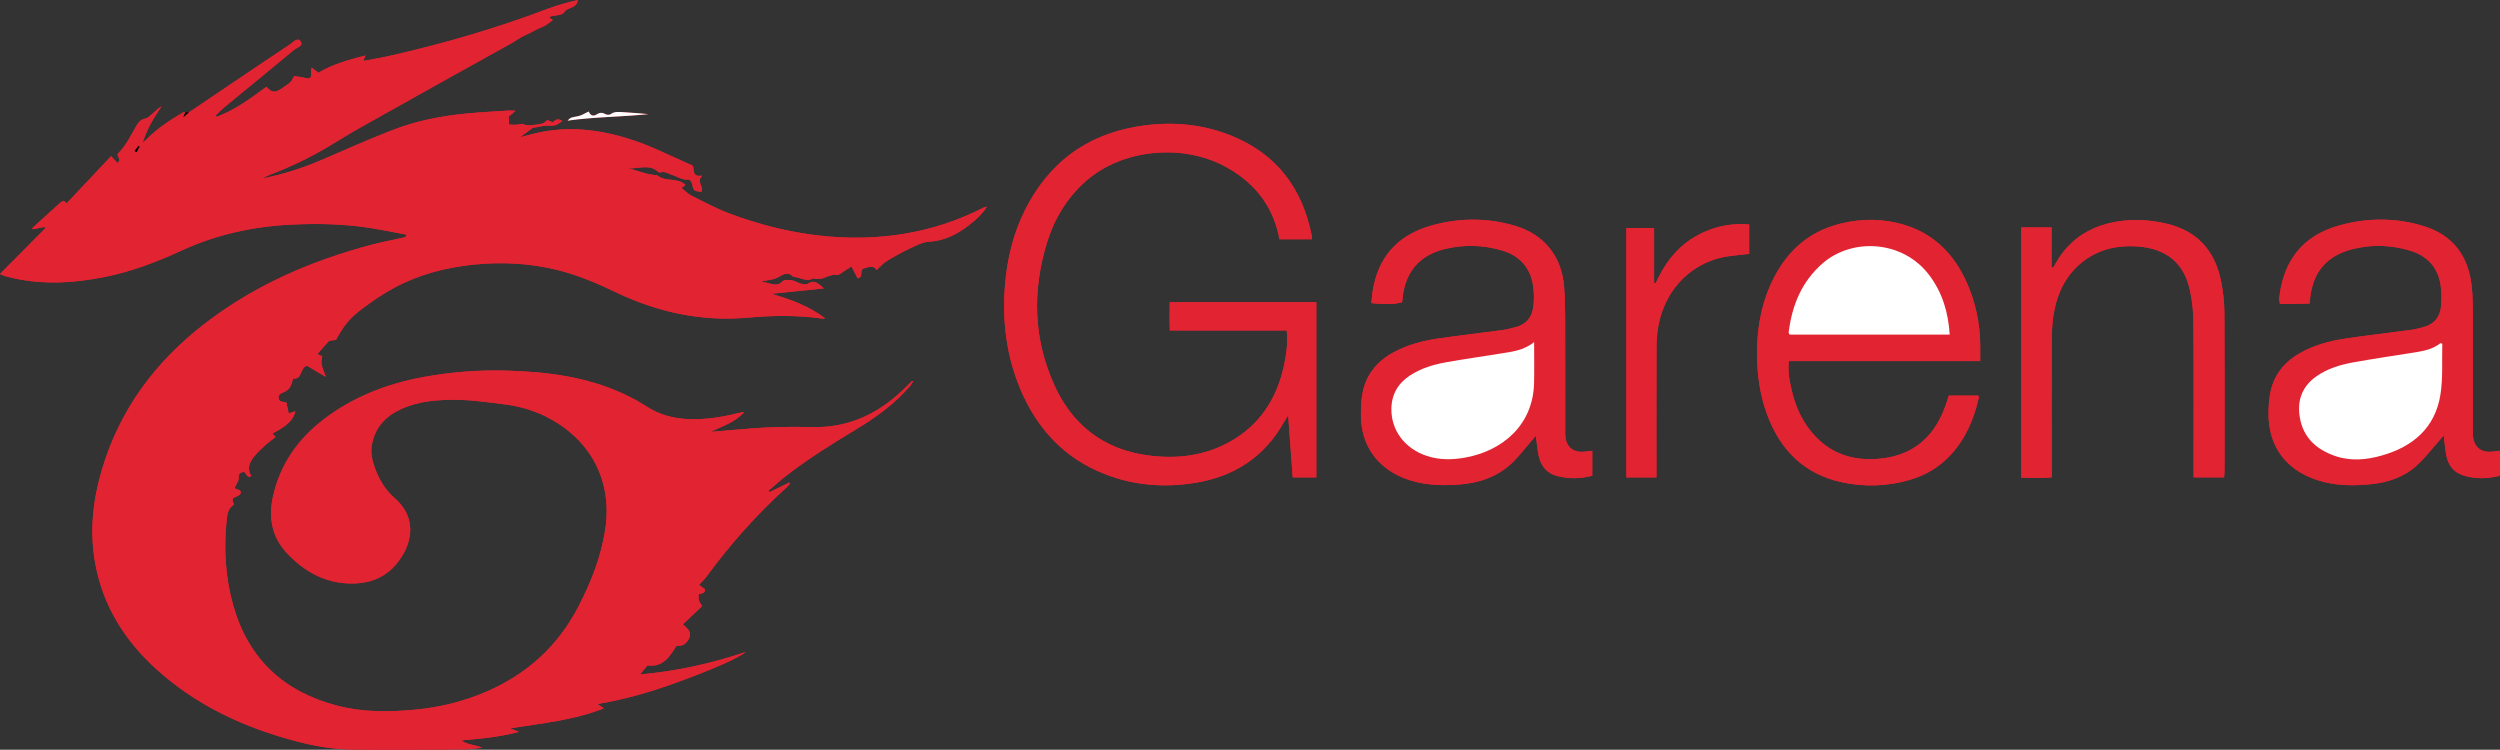 <?xml version="1.0" encoding="utf-8"?>
<!-- Generator: Adobe Illustrator 16.0.0, SVG Export Plug-In . SVG Version: 6.00 Build 0)  -->
<!DOCTYPE svg PUBLIC "-//W3C//DTD SVG 1.1//EN" "http://www.w3.org/Graphics/SVG/1.1/DTD/svg11.dtd">
<svg version="1.1" id="Layer_1" xmlns="http://www.w3.org/2000/svg" xmlns:xlink="http://www.w3.org/1999/xlink" x="0px" y="0px"
	 width="500px" height="149.947px" viewBox="0 0 500 149.947" enable-background="new 0 0 500 149.947" xml:space="preserve">
<rect x="0" y="0" width="500" height="149.947" fill="#333333" stroke="none"/>
<g>
	<path fill-rule="evenodd" clip-rule="evenodd" fill="#E12332" d="M37.07,22.401c-0.162,0.029-0.349,0.015-0.481,0.093
		c-2.599,1.546-5.131,3.184-7.271,5.354c-0.261,0.264-0.543,0.507-0.816,0.761c0.469-1.385,0.99-2.677,1.651-3.894
		c0.647-1.193,1.436-2.31,2.163-3.459c-0.772,0.442-1.322,1.048-1.933,1.585c-0.404,0.356-0.861,0.773-1.355,0.88
		c-0.805,0.173-1.265,0.63-1.65,1.278c-1.183,1.988-2.144,4.125-3.833,5.772c-0.174,0.587,0.851,1.171-0.052,1.829
		c-0.41-0.438-0.805-0.859-1.277-1.364c-2.98,3.163-5.886,6.247-8.905,9.451c-0.483-0.742-0.915-0.463-1.375-0.041
		c-1.316,1.211-2.653,2.4-3.978,3.603c-0.513,0.464-1.013,0.94-1.519,1.411c0.047,0.064,0.094,0.128,0.141,0.192
		c0.769-0.156,1.536-0.313,2.305-0.469c0.057,0.092,0.116,0.185,0.173,0.277C6.046,48.699,3.034,51.737,0,54.796
		c0.113,0.061,0.24,0.153,0.382,0.202c0.368,0.129,0.736,0.256,1.114,0.354c6.351,1.647,12.72,1.353,19.085,0.116
		c5.452-1.059,10.611-2.994,15.64-5.317c6.979-3.224,14.355-4.855,22.003-5.224c5.307-0.256,10.616-0.156,15.881,0.68
		c2.431,0.386,4.843,0.888,7.265,1.338c-0.205,0.406-0.389,0.514-0.588,0.558c-2.121,0.476-4.262,0.867-6.361,1.421
		c-12.098,3.194-23.414,8.074-33.395,15.75c-9.936,7.642-17.104,17.253-20.675,29.378c-1.809,6.141-2.452,12.374-1.287,18.717
		c1.566,8.534,5.976,15.447,12.337,21.18c7.36,6.632,16.017,10.89,25.466,13.647c4.243,1.236,8.564,2.207,12.978,2.285
		c7.714,0.137,15.433,0.023,23.149-0.014c1.045-0.005,2.09-0.175,3.464-0.298c-1.496-0.671-2.929-0.562-4.2-1.486
		c3.929-0.336,7.608-0.685,11.536-1.696c-0.797-0.326-1.277-0.521-1.758-0.719c6.263-1.009,12.563-1.57,18.733-3.999
		c-0.501-0.339-0.778-0.526-1.274-0.861c5.404-0.91,10.421-2.351,15.345-4.128c7.346-2.65,12.875-5.059,14.304-6.284
		c-6.856,2.292-13.691,3.849-21.143,4.497c0.687-0.836,1.095-1.33,1.486-1.806c3.166,0.407,4.479-1.798,5.818-3.933
		c1.08,0.162,1.945-0.337,2.473-1.411c0.499-1.016,0.25-1.649-1.202-2.863c1.293-1.229,2.578-2.449,3.852-3.658
		c-0.748-1.151-0.748-1.151-0.7-2.349c0.413-0.308,1.36,0.041,1.239-1.041c-0.38-0.279-0.807-0.593-1.169-0.857
		c0.532-0.578,1.064-1.06,1.482-1.627c4.72-6.412,9.96-12.354,15.866-17.702c0.311-0.281,0.583-0.604,0.874-0.908
		c-0.047-0.08-0.095-0.161-0.142-0.241c-1.331,0.645-2.662,1.29-3.992,1.937c-0.059-0.096-0.117-0.191-0.175-0.287
		c1.141-0.97,2.249-1.981,3.427-2.902c4.455-3.482,9.255-6.451,14.086-9.368c3.989-2.408,7.736-5.118,10.792-8.685
		c0.227-0.265,0.398-0.576,0.663-0.963c-0.239,0.02-0.296,0.007-0.319,0.028c-0.6,0.586-1.187,1.184-1.793,1.762
		c-5.107,4.872-11.072,7.615-18.252,7.402c-2.235-0.066-4.474-0.044-6.709,0.002c-1.728,0.034-3.457,0.136-5.181,0.265
		c-2.705,0.2-5.406,0.449-8.311,0.695c2.38-1.165,4.828-1.861,6.767-3.991c-0.659,0.122-1.034,0.169-1.398,0.262
		c-3.206,0.813-6.446,1.294-9.768,1.174c-3.021-0.109-5.812-0.865-8.381-2.519c-1.498-0.962-3.079-1.822-4.695-2.567
		c-7.389-3.407-15.288-4.386-23.299-4.613c-5.644-0.161-11.276,0.275-16.83,1.316c-7.221,1.352-13.948,3.956-19.824,8.47
		c-5.085,3.906-8.592,8.894-10.05,15.209c-0.979,4.241-0.32,8.202,2.681,11.425c3.629,3.898,8.065,6.33,13.586,6.149
		c3.332-0.109,6.232-1.31,8.386-3.912c3.432-4.148,4.083-9.375-0.433-13.241c-1.762-1.509-2.934-3.522-3.771-5.679
		c-0.606-1.563-1.018-3.19-0.707-4.911c0.634-3.499,2.754-5.751,5.914-7.173c3.501-1.578,7.253-1.847,10.978-1.817
		c3.22,0.024,6.443,0.51,9.651,0.909c3.231,0.403,6.307,1.337,9.19,2.923c8.391,4.617,12.389,12.798,10.933,22.178
		c-0.835,5.377-2.787,10.325-5.24,15.12c-4.112,8.038-10.382,13.766-18.653,17.298c-4.435,1.895-9.069,3.053-13.886,3.52
		c-5.312,0.516-10.599,0.574-15.798-0.771c-10.652-2.76-17.749-9.295-20.792-19.977c-1.61-5.653-1.952-11.425-1.329-17.267
		c0.129-1.209,0.339-2.315,1.452-2.97c-0.458-1.243-0.45-1.226,0.656-1.681c0.262-0.107,0.586-0.343,0.655-0.583
		c0.127-0.441-0.145-0.715-0.632-0.769c-0.176-0.021-0.336-0.176-0.556-0.298c0.323-0.743,0.855-1.396,0.818-2.014
		c-0.062-1.003,0.48-1.067,1.015-1.219c0.623,0.229,0.514,1.38,1.518,0.842c-0.895-1.409-0.417-2.677,0.479-3.799
		c0.692-0.867,1.517-1.634,2.336-2.388c0.635-0.582,1.354-1.076,2.04-1.614c-0.265-0.284-0.444-0.477-0.641-0.688
		c3.01-1.597,4.217-2.754,4.592-4.469c-0.5,0.168-0.937,0.313-1.335,0.447c-0.166-0.794-0.315-1.508-0.449-2.15
		c-0.247-0.079-0.351-0.136-0.458-0.145c-0.527-0.042-1.048-0.126-1.112-0.775c-0.057-0.581,0.29-0.938,0.828-1.103
		c1.382-0.419,1.771-1.583,2.072-2.803c1.868,0.189,1.316-2.005,2.727-2.589c1.176,0.692,2.468,1.453,3.836,2.26
		c-1.044-2.705-1.044-2.705-0.733-4.123c-0.36-0.162-0.725-0.326-0.986-0.443c0.763-0.866,1.462-1.66,2.343-2.66
		c0.271-0.037,0.866-0.119,1.386-0.19c1.621-2.936,2.68-4.318,5.46-6.389c2.008-1.497,4.106-2.919,6.313-4.095
		c4.929-2.627,10.243-4.001,15.806-4.567c5.671-0.578,11.261-0.276,16.783,1.097c4.022,1,7.83,2.619,11.553,4.402
		c8.43,4.04,17.198,5.948,26.603,5.098c4.824-0.436,9.711-0.491,14.556,0.172c0.252,0.035,0.513,0.005,0.77,0.005
		c-3.246-2.505-6.971-3.841-10.785-4.935c3.508-0.358,7.016-0.717,10.525-1.075c-1.008-0.835-1.854-1.902-3.242-0.915
		c-0.313,0.223-0.975,0.061-1.441-0.06c-0.588-0.152-1.125-0.56-1.713-0.644c-0.619-0.089-1.532-0.168-1.858,0.178
		c-0.654,0.698-1.279,0.773-2.082,0.578c-0.673-0.165-1.348-0.324-2.208-0.53c1.233-0.265,2.271-0.315,3.143-0.721
		c1.101-0.511,2.048-1.48,3.241-0.222c0.088,0.093,0.323,0.039,0.488,0.068c1.162,0.194,2.277,0.971,3.516,0.263
		c0.107-0.062,0.321,0.098,0.481,0.09c0.53-0.027,1.107,0.036,1.577-0.156c0.885-0.361,1.707-0.755,2.725-0.611
		c0.344,0.049,0.765-0.349,1.131-0.574c0.539-0.331,1.061-0.689,1.758-1.145c0.479,0.936,0.838,1.636,1.217,2.375
		c1.151-0.134,0.472-1.299,1.015-1.892c0.989-0.256,2.073-0.927,2.793,0.235c0.718-0.648,1.287-1.332,2.004-1.773
		c1.472-0.906,2.991-1.75,4.554-2.488c1.246-0.588,2.566-1.318,3.885-1.393c3.128-0.175,5.673-1.498,8.054-3.33
		c1.354-1.043,2.623-2.178,3.561-3.669c-0.291,0.006-0.527,0.095-0.75,0.209c-10.311,5.255-21.271,6.828-32.671,5.569
		c-6.226-0.687-12.284-2.244-18.143-4.455c-2.596-0.979-5.065-2.306-7.552-3.555c-0.704-0.354-1.268-0.987-1.927-1.517
		c0.363-0.308,0.564-0.479,0.733-0.623c-1.587-1.56-4.044-0.513-5.67-1.948c-2.054-0.055-3.911-0.952-5.889-1.376
		c2.068,0.208,4.3-0.999,6.176,0.752c0.099,0.092,0.337,0.118,0.476,0.071c0.85-0.287,1.483,0.271,2.215,0.49
		c1.096,0.328,2.064,1.098,3.328,0.936c0.214-0.027,0.678,0.522,0.731,0.853c0.215,1.339,0.267,1.433,1.814,1.631
		c0.599-1.057-1.082-2.023,0.219-3.269c-2.166,0.398-1.555-1.218-1.919-1.988c-0.745-0.337-1.396-0.642-2.056-0.928
		c-3.065-1.332-6.064-2.859-9.214-3.943c-6.186-2.13-12.543-3.141-19.084-1.843c-1.297,0.257-2.571,0.633-4.196,1.039
		c1.042-0.78,1.801-1.362,2.58-1.916c0.116-0.083,0.331-0.016,0.494-0.045c0.64-0.115,1.274-0.286,1.918-0.351
		c0.665-0.067,1.367,0.074,2.002-0.082c0.529-0.128,0.985-0.556,1.477-0.854c-0.778-0.585-1.431-0.304-1.906,0.266
		c-0.519-0.222-0.908-0.387-1.092-0.466c-0.427,0.318-0.659,0.603-0.949,0.684c-0.582,0.162-1.192,0.25-1.796,0.296
		c-0.6,0.046-1.309,0.195-1.784-0.055c-0.482-0.254-0.743-0.138-1.177-0.043c-0.602,0.132-1.254,0.034-1.933,0.034
		c-0.041-0.653-0.072-1.145-0.101-1.604c0.425-0.354,0.789-0.657,1.379-1.148c-0.651-0.032-1.016-0.086-1.375-0.063
		c-2.783,0.184-5.571,0.323-8.346,0.589c-5.071,0.484-10.066,1.447-14.82,3.286c-4.731,1.83-9.369,3.906-14.03,5.915
		c-3.88,1.672-7.87,2.973-12.021,3.778c0.479-0.299,0.974-0.548,1.49-0.742c4.139-1.557,8.098-3.481,11.892-5.749
		c1.917-1.146,3.803-2.348,5.75-3.44c10.127-5.684,20.258-11.363,30.427-16.974c1.038-0.573,1.962-1.317,3.109-1.799
		c1.109-0.466,2.176-1.187,3.372-1.627c0.711-0.262,1.304-0.845,2.014-1.326c-0.366-0.27-0.581-0.429-0.786-0.58
		c0.993-0.553,2.482-0.14,3.096-1.049c0.699-1.036,2.472-0.641,2.668-2.392c-1.063,0.272-2.012,0.487-2.943,0.759
		c-0.998,0.292-1.995,0.599-2.966,0.968c-10.441,3.967-21.138,7.074-32.032,9.516c-1.587,0.356-3.197,0.61-4.937,0.938
		c0.194-0.506,0.286-0.747,0.419-1.092c-3.362,0.868-6.567,1.76-9.404,3.458c-0.451-0.341-0.826-0.625-1.34-1.013
		c-0.069,0.396-0.155,0.599-0.13,0.788c0.165,1.281-0.177,1.561-1.378,1.229c-0.674-0.187-1.389-0.223-2.032-0.319
		c-0.59,1.208-0.59,1.208-2.509,2.489c-1.339,0.894-1.863,0.84-3.039-0.354c-0.801,0.587-1.602,1.191-2.42,1.771
		c-0.775,0.548-1.554,1.093-2.358,1.598c-0.851,0.534-1.715,1.055-2.608,1.511c-0.826,0.422-1.699,0.751-2.551,1.122
		c-0.057-0.102-0.113-0.205-0.171-0.307c0.61-0.571,1.191-1.178,1.835-1.708c4.613-3.801,9.254-7.571,13.843-11.401
		c0.547-0.457,1.996-0.747,1.251-1.728c-0.619-0.814-1.483,0.251-2.127,0.678c-4.005,2.655-7.984,5.351-11.969,8.036
		c-2.729,1.839-5.455,3.683-8.181,5.524C37.556,22.441,37.313,22.421,37.07,22.401z M262.379,47.848
		c0-0.244,0.027-0.416-0.004-0.576c-1.84-9.522-6.996-16.45-16.087-20.123c-6.14-2.481-12.536-2.937-19.06-1.804
		c-10.199,1.77-17.529,7.375-22.174,16.557c-2.4,4.744-3.619,9.804-4.051,15.1c-0.588,7.192,0.268,14.159,3.068,20.823
		c3.327,7.919,8.782,13.813,16.876,16.986c5.735,2.249,11.707,2.742,17.776,1.812c7.985-1.224,14.161-5.163,18.134-12.319
		c0.176-0.316,0.389-0.611,0.78-1.223c0.32,4.37,0.614,8.38,0.908,12.397c1.691,0,3.177,0,4.722,0c0-11.738,0-23.387,0-35.035
		c-9.822,0-19.521,0-29.314,0c-0.032,1.917-0.062,3.724,0.014,5.649c7.916,0,15.61,0,23.383,0c0.255,2.53-0.078,4.892-0.599,7.224
		c-1.459,6.532-4.846,11.726-10.779,15.04c-5.171,2.889-10.805,3.499-16.54,2.702c-8.77-1.219-14.99-6.089-18.602-14.117
		c-4.139-9.199-4.379-18.685-1.472-28.279c1.453-4.797,3.944-8.985,7.71-12.35c7.334-6.554,19.353-7.583,27.793-3.101
		c5.539,2.942,9.36,7.337,10.81,13.576c0.083,0.356,0.147,0.718,0.218,1.062C258.138,47.848,260.25,47.848,262.379,47.848z
		 M318.455,90.167c-0.473,0.047-0.86,0.063-1.238,0.127c-2.44,0.418-4.059-0.851-4.164-3.282c-0.02-0.447-0.006-0.896-0.006-1.342
		c0-7.493,0.014-14.984-0.01-22.477c-0.006-1.953-0.068-3.909-0.216-5.856c-0.453-5.981-3.94-10.406-9.693-12.138
		c-5.577-1.678-11.235-1.665-16.822-0.104c-6.806,1.902-10.812,6.399-11.822,13.456c-0.099,0.687-0.145,1.38-0.214,2.058
		c2.455,0.319,4.956,0.244,6.151-0.165c0.025-0.198,0.06-0.415,0.079-0.634c0.485-5.358,3.343-8.792,8.564-10.032
		c3.756-0.892,7.552-0.788,11.262,0.292c3.53,1.029,5.748,3.385,6.299,7.071c0.205,1.365,0.215,2.797,0.051,4.167
		c-0.245,2.038-1.343,3.531-3.436,4.086c-0.912,0.242-1.831,0.497-2.762,0.623c-4.305,0.583-8.623,1.069-12.921,1.696
		c-3.043,0.444-6.009,1.24-8.746,2.701c-3.395,1.813-5.656,4.53-6.333,8.376c-0.241,1.362-0.284,2.773-0.289,4.162
		c-0.025,5.957,3.112,10.501,8.646,12.688c3.519,1.393,7.172,1.536,10.876,1.277c3.949-0.274,7.582-1.461,10.531-4.167
		c1.47-1.349,2.669-2.993,3.991-4.504c0.266-0.306,0.53-0.611,0.937-1.08c0.224,1.563,0.32,2.892,0.618,4.172
		c0.45,1.933,1.638,3.325,3.588,3.844c2.342,0.623,4.709,0.596,7.083-0.037C318.455,93.441,318.455,91.839,318.455,90.167z
		 M500,90.159c-0.494,0.048-0.827,0.059-1.152,0.116c-2.542,0.454-4.155-0.795-4.275-3.327c-0.021-0.447-0.006-0.895-0.006-1.342
		c-0.001-7.993,0.01-15.986-0.01-23.98c-0.003-1.448-0.062-2.904-0.215-4.343c-0.651-6.102-3.772-10.295-9.728-12.098
		c-5.519-1.671-11.13-1.643-16.659-0.129c-7.123,1.949-11.238,6.75-12.107,14.535c-0.04,0.355,0.081,0.729,0.137,1.182
		c1.049,0,1.996,0.009,2.943-0.002c0.983-0.012,1.967-0.042,3.006-0.066c0.044-0.51,0.064-0.839,0.102-1.165
		c0.589-5.149,3.311-8.378,8.349-9.686c3.86-1,7.756-0.883,11.571,0.254c3.385,1.009,5.588,3.25,6.15,6.803
		c0.232,1.469,0.242,3.012,0.087,4.493c-0.209,1.995-1.357,3.401-3.344,3.969c-0.959,0.274-1.94,0.511-2.928,0.645
		c-4.303,0.585-8.623,1.055-12.916,1.708c-3.203,0.488-6.326,1.33-9.168,2.982c-3.174,1.846-5.213,4.52-5.833,8.166
		c-0.213,1.256-0.295,2.549-0.3,3.825c-0.023,6.555,3.438,11.234,9.69,13.302c3.587,1.185,7.259,1.203,10.933,0.822
		c3.329-0.347,6.479-1.423,8.993-3.7c1.683-1.525,3.072-3.374,4.591-5.078c0.268-0.301,0.532-0.604,0.843-0.958
		c0.188,1.496,0.265,2.835,0.541,4.131c0.383,1.794,1.395,3.188,3.191,3.798c2.482,0.844,4.99,0.753,7.513,0.137
		C500,93.443,500,91.888,500,90.159z M396.044,72.216c0-1.219,0.011-2.256-0.002-3.293c-0.055-4.358-0.951-8.543-2.738-12.512
		c-2.479-5.503-6.393-9.544-12.26-11.379c-4.293-1.343-8.676-1.376-13.032-0.285c-6.735,1.688-11.171,6.049-13.932,12.266
		c-1.983,4.467-2.717,9.195-2.672,14.043c0.039,4.097,0.611,8.128,2.064,11.985c2.644,7.015,7.394,11.781,14.854,13.403
		c4.532,0.985,9.089,0.842,13.581-0.457c3.187-0.922,5.944-2.547,8.197-4.979c3.005-3.245,4.682-7.163,5.641-11.425
		c0.03-0.136-0.049-0.295-0.081-0.459c-1.993,0-3.932,0-5.892,0c-0.197,0.596-0.367,1.122-0.544,1.646
		c-2.074,6.137-6.081,10.088-12.678,10.902c-5.896,0.728-10.946-0.919-14.663-5.793c-1.72-2.253-2.82-4.807-3.481-7.552
		c-0.47-1.948-0.883-3.906-0.645-6.112C370.507,72.216,383.173,72.216,396.044,72.216z M410.319,45.484c-1.444,0-2.716,0-3.989,0
		c-0.656,0-1.313,0-2.072,0c0,16.763,0,33.336,0,50.053c2.055,0.022,4.021,0.116,6.092-0.067c0-0.785,0-1.395,0-2.003
		c0-8.722-0.023-17.444,0.02-26.167c0.008-1.666,0.146-3.355,0.451-4.99c0.763-4.082,2.58-7.604,5.97-10.154
		c3.088-2.322,6.629-3.093,10.426-2.885c6.221,0.339,9.581,3.538,10.724,8.57c0.479,2.104,0.722,4.304,0.74,6.462
		c0.076,9.729,0.033,19.458,0.033,29.187c0,0.652,0,1.304,0,1.983c2.159,0,4.089,0,6.116,0c0.029-0.635,0.075-1.183,0.076-1.729
		c0.004-10.4,0.039-20.801-0.028-31.201c-0.014-2.108-0.257-4.245-0.669-6.313c-1.232-6.183-4.881-10.162-11.117-11.546
		c-2.783-0.619-5.615-0.86-8.465-0.534c-5.908,0.676-10.583,3.303-13.548,8.614c-0.146,0.262-0.298,0.52-0.449,0.78
		c-0.104-0.025-0.208-0.05-0.312-0.075C410.319,50.867,410.319,48.266,410.319,45.484z M331.146,56.641
		c-0.109-0.033-0.219-0.065-0.329-0.098c0-3.64,0-7.28,0-10.945c-1.979,0-3.735,0-5.539,0c0,16.681,0,33.25,0,49.878
		c2.016,0,3.938,0,6.01,0c0-0.69,0-1.293,0-1.896c0-7.991-0.017-15.984,0.015-23.976c0.006-1.445,0.09-2.911,0.347-4.33
		c1.473-8.125,7.445-13.067,13.891-14.004c1.416-0.206,2.844-0.326,4.295-0.489c0-1.979,0-3.903,0-5.883
		c-3.238-0.294-6.21,0.257-9.063,1.529C336.165,48.483,333.175,52.1,331.146,56.641z M129.67,22.825
		c-1.662-0.134-3.323-0.305-4.987-0.387c-0.867-0.042-1.763-0.201-2.575,0.411c-0.232,0.175-0.804,0.124-1.089-0.045
		c-0.632-0.374-1.155-0.26-1.707,0.092c-0.831,0.53-1.277,0.019-1.591-0.588c-0.601,0.293-1.129,0.615-1.7,0.812
		c-0.568,0.197-1.194,0.223-1.765,0.414c-0.283,0.095-0.499,0.389-0.746,0.594C118.949,23.356,124.339,23.391,129.67,22.825z"/>
	<path fill-rule="evenodd" clip-rule="evenodd" fill="#E12332" d="M37.799,22.461c2.727-1.841,5.452-3.685,8.181-5.524
		c3.985-2.685,7.964-5.38,11.969-8.036c0.644-0.427,1.508-1.493,2.127-0.678c0.745,0.981-0.705,1.271-1.251,1.728
		c-4.589,3.83-9.229,7.6-13.843,11.401c-0.644,0.531-1.225,1.137-1.835,1.708c0.058,0.102,0.114,0.205,0.171,0.307
		c0.853-0.371,1.725-0.699,2.551-1.122c0.894-0.456,1.758-0.978,2.608-1.511c0.805-0.504,1.583-1.049,2.358-1.598
		c0.818-0.579,1.619-1.184,2.42-1.771c1.176,1.193,1.7,1.248,3.039,0.354c1.918-1.28,1.918-1.28,2.509-2.489
		c0.643,0.096,1.358,0.132,2.032,0.319c1.201,0.332,1.542,0.052,1.378-1.229c-0.024-0.189,0.061-0.392,0.13-0.788
		c0.514,0.389,0.889,0.672,1.34,1.013c2.836-1.698,6.042-2.589,9.404-3.458c-0.133,0.346-0.225,0.586-0.419,1.092
		c1.74-0.328,3.35-0.582,4.937-0.938c10.894-2.442,21.591-5.549,32.032-9.516c0.972-0.369,1.969-0.676,2.966-0.968
		c0.932-0.272,1.88-0.487,2.943-0.759c-0.196,1.751-1.969,1.356-2.668,2.392c-0.614,0.91-2.103,0.497-3.096,1.049
		c0.205,0.151,0.42,0.31,0.786,0.58c-0.71,0.481-1.303,1.064-2.014,1.326c-1.196,0.44-2.263,1.161-3.372,1.627
		c-1.147,0.482-2.072,1.226-3.109,1.799c-10.168,5.61-20.299,11.29-30.427,16.974c-1.947,1.093-3.833,2.294-5.75,3.44
		c-3.794,2.268-7.753,4.192-11.892,5.749c-0.517,0.194-1.012,0.443-1.49,0.742c4.151-0.805,8.141-2.106,12.021-3.778
		c4.661-2.008,9.298-4.084,14.03-5.915c4.753-1.838,9.749-2.801,14.82-3.286c2.775-0.266,5.563-0.406,8.346-0.589
		c0.359-0.024,0.724,0.03,1.375,0.063c-0.59,0.491-0.954,0.794-1.379,1.148c0.029,0.459,0.061,0.952,0.101,1.604
		c0.679,0,1.331,0.098,1.933-0.034c0.434-0.095,0.694-0.211,1.177,0.043c0.475,0.25,1.184,0.101,1.784,0.055
		c0.604-0.046,1.214-0.134,1.796-0.296c0.29-0.081,0.522-0.366,0.949-0.684c0.184,0.079,0.573,0.244,1.092,0.466
		c0.475-0.569,1.128-0.851,1.906-0.266c-0.492,0.298-0.948,0.725-1.477,0.854c-0.635,0.156-1.337,0.015-2.002,0.082
		c-0.644,0.065-1.278,0.236-1.918,0.351c-0.163,0.029-0.377-0.038-0.494,0.045c-0.779,0.554-1.538,1.136-2.58,1.916
		c1.625-0.406,2.898-0.782,4.196-1.039c6.541-1.298,12.898-0.287,19.084,1.843c3.15,1.084,6.149,2.611,9.214,3.943
		c0.659,0.287,1.311,0.591,2.056,0.928c0.364,0.77-0.247,2.386,1.919,1.988c-1.301,1.246,0.379,2.211-0.219,3.269
		c-1.547-0.199-1.599-0.292-1.814-1.631c-0.053-0.331-0.517-0.879-0.731-0.853c-1.264,0.162-2.231-0.608-3.328-0.936
		c-0.731-0.219-1.365-0.777-2.215-0.49c-0.139,0.047-0.377,0.021-0.476-0.071c-1.876-1.751-4.107-0.543-6.176-0.752
		c1.978,0.424,3.834,1.322,5.889,1.376c1.626,1.436,4.083,0.388,5.67,1.948c-0.169,0.144-0.371,0.315-0.733,0.623
		c0.659,0.53,1.223,1.163,1.927,1.517c2.487,1.249,4.956,2.576,7.552,3.555c5.858,2.21,11.917,3.768,18.143,4.455
		c11.4,1.259,22.36-0.314,32.671-5.569c0.223-0.114,0.459-0.203,0.75-0.209c-0.938,1.491-2.207,2.625-3.561,3.669
		c-2.38,1.832-4.925,3.154-8.054,3.33c-1.319,0.075-2.639,0.805-3.885,1.393c-1.563,0.738-3.082,1.583-4.554,2.488
		c-0.717,0.441-1.286,1.125-2.004,1.773c-0.72-1.163-1.804-0.491-2.793-0.235c-0.543,0.593,0.136,1.758-1.015,1.892
		c-0.378-0.739-0.737-1.439-1.217-2.375c-0.697,0.456-1.22,0.814-1.758,1.145c-0.366,0.225-0.787,0.623-1.131,0.574
		c-1.019-0.144-1.84,0.25-2.725,0.611c-0.47,0.192-1.047,0.129-1.577,0.156c-0.161,0.008-0.375-0.151-0.481-0.09
		c-1.239,0.708-2.354-0.069-3.516-0.263c-0.165-0.029-0.4,0.025-0.488-0.068c-1.193-1.258-2.141-0.289-3.241,0.222
		c-0.873,0.406-1.91,0.456-3.143,0.721c0.86,0.206,1.535,0.365,2.208,0.53c0.803,0.196,1.428,0.12,2.082-0.578
		c0.326-0.347,1.24-0.267,1.858-0.178c0.589,0.084,1.125,0.492,1.713,0.644c0.466,0.121,1.127,0.283,1.441,0.06
		c1.388-0.988,2.234,0.079,3.242,0.915c-3.509,0.358-7.017,0.717-10.525,1.075c3.813,1.094,7.539,2.43,10.785,4.935
		c-0.257,0-0.518,0.03-0.77-0.005c-4.845-0.663-9.731-0.608-14.556-0.172c-9.404,0.851-18.173-1.058-26.603-5.098
		c-3.723-1.784-7.53-3.402-11.553-4.402c-5.522-1.373-11.112-1.675-16.783-1.097c-5.563,0.566-10.876,1.94-15.806,4.567
		c-2.207,1.176-4.304,2.599-6.313,4.095c-2.78,2.071-3.839,3.453-5.46,6.389c-0.52,0.071-1.116,0.153-1.386,0.19
		c-0.881,1-1.58,1.793-2.343,2.66c0.262,0.117,0.626,0.281,0.986,0.443c-0.311,1.418-0.311,1.418,0.733,4.123
		c-1.369-0.807-2.66-1.567-3.836-2.26c-1.41,0.584-0.858,2.778-2.727,2.589c-0.301,1.22-0.689,2.384-2.072,2.803
		c-0.538,0.164-0.885,0.521-0.828,1.103c0.063,0.649,0.585,0.733,1.112,0.775c0.108,0.009,0.212,0.065,0.458,0.145
		c0.134,0.643,0.284,1.356,0.449,2.15c0.399-0.134,0.835-0.279,1.335-0.447c-0.375,1.715-1.582,2.872-4.592,4.469
		c0.197,0.212,0.376,0.404,0.641,0.688c-0.686,0.538-1.404,1.032-2.04,1.614c-0.82,0.754-1.645,1.521-2.336,2.388
		c-0.896,1.122-1.374,2.39-0.479,3.799c-1.003,0.538-0.895-0.613-1.518-0.842c-0.534,0.151-1.076,0.216-1.015,1.219
		c0.037,0.617-0.495,1.271-0.818,2.014c0.22,0.122,0.38,0.277,0.556,0.298c0.487,0.054,0.759,0.327,0.632,0.769
		c-0.069,0.24-0.393,0.476-0.655,0.583c-1.106,0.455-1.113,0.438-0.656,1.681c-1.112,0.654-1.323,1.761-1.452,2.97
		c-0.623,5.842-0.281,11.613,1.329,17.267c3.043,10.682,10.14,17.217,20.792,19.977c5.199,1.346,10.486,1.287,15.798,0.771
		c4.817-0.467,9.451-1.625,13.886-3.52c8.271-3.532,14.541-9.26,18.653-17.298c2.453-4.795,4.405-9.743,5.24-15.12
		c1.457-9.38-2.542-17.561-10.933-22.178c-2.883-1.586-5.959-2.52-9.19-2.923c-3.208-0.399-6.431-0.885-9.651-0.909
		c-3.724-0.029-7.476,0.239-10.978,1.817c-3.159,1.422-5.28,3.674-5.914,7.173c-0.312,1.721,0.1,3.348,0.707,4.911
		c0.837,2.156,2.009,4.17,3.771,5.679c4.516,3.866,3.865,9.093,0.433,13.241c-2.153,2.603-5.054,3.803-8.386,3.912
		c-5.521,0.181-9.957-2.251-13.586-6.149c-3.001-3.223-3.66-7.184-2.681-11.425c1.458-6.315,4.965-11.303,10.05-15.209
		c5.875-4.514,12.603-7.118,19.824-8.47c5.554-1.041,11.187-1.478,16.83-1.316c8.011,0.228,15.91,1.206,23.299,4.613
		c1.617,0.745,3.198,1.605,4.695,2.567c2.57,1.653,5.361,2.409,8.381,2.519c3.322,0.12,6.563-0.361,9.768-1.174
		c0.365-0.093,0.74-0.14,1.398-0.262c-1.939,2.13-4.387,2.826-6.767,3.991c2.905-0.246,5.606-0.495,8.311-0.695
		c1.724-0.129,3.453-0.23,5.181-0.265c2.236-0.046,4.475-0.068,6.709-0.002c7.181,0.213,13.145-2.53,18.252-7.402
		c0.606-0.578,1.193-1.176,1.793-1.762c0.023-0.021,0.08-0.009,0.319-0.028c-0.265,0.387-0.437,0.698-0.663,0.963
		c-3.056,3.566-6.804,6.276-10.792,8.685c-4.832,2.917-9.632,5.886-14.086,9.368c-1.179,0.921-2.287,1.933-3.427,2.902
		c0.059,0.096,0.117,0.191,0.175,0.287c1.331-0.646,2.662-1.292,3.992-1.937c0.047,0.08,0.095,0.161,0.142,0.241
		c-0.291,0.304-0.563,0.627-0.874,0.908c-5.906,5.348-11.146,11.29-15.866,17.702c-0.417,0.567-0.95,1.049-1.482,1.627
		c0.362,0.265,0.789,0.578,1.169,0.857c0.121,1.082-0.827,0.733-1.239,1.041c-0.047,1.197-0.047,1.197,0.7,2.349
		c-1.274,1.209-2.559,2.43-3.852,3.658c1.451,1.214,1.701,1.848,1.202,2.863c-0.528,1.074-1.393,1.573-2.473,1.411
		c-1.339,2.135-2.652,4.34-5.818,3.933c-0.392,0.476-0.799,0.97-1.486,1.806c7.452-0.648,14.287-2.205,21.143-4.497
		c-1.429,1.226-6.958,3.634-14.304,6.284c-4.923,1.777-9.941,3.218-15.345,4.128c0.496,0.335,0.772,0.522,1.274,0.861
		c-6.169,2.429-12.47,2.99-18.733,3.999c0.48,0.197,0.96,0.393,1.758,0.719c-3.928,1.012-7.607,1.36-11.536,1.696
		c1.271,0.925,2.705,0.815,4.2,1.486c-1.374,0.123-2.418,0.293-3.464,0.298c-7.716,0.037-15.435,0.15-23.149,0.014
		c-4.414-0.078-8.735-1.049-12.978-2.285c-9.449-2.758-18.106-7.016-25.466-13.647c-6.362-5.732-10.771-12.646-12.337-21.18
		c-1.165-6.343-0.521-12.576,1.287-18.717c3.571-12.125,10.739-21.736,20.675-29.378c9.981-7.675,21.297-12.555,33.395-15.75
		c2.099-0.554,4.24-0.945,6.361-1.421c0.199-0.044,0.383-0.152,0.588-0.558c-2.421-0.45-4.833-0.953-7.265-1.338
		c-5.265-0.836-10.574-0.936-15.881-0.68c-7.648,0.369-15.024,2-22.003,5.224c-5.029,2.323-10.188,4.258-15.64,5.317
		C14.216,56.705,7.847,57,1.496,55.353c-0.377-0.098-0.746-0.225-1.114-0.354C0.24,54.949,0.113,54.857,0,54.796
		c3.034-3.06,6.046-6.097,9.058-9.136c-0.057-0.092-0.116-0.185-0.173-0.277c-0.769,0.156-1.536,0.313-2.305,0.469
		c-0.047-0.063-0.094-0.128-0.141-0.192c0.506-0.471,1.006-0.947,1.519-1.411c1.325-1.203,2.662-2.392,3.978-3.603
		c0.46-0.423,0.892-0.702,1.375,0.041c3.02-3.204,5.925-6.288,8.905-9.451c0.472,0.505,0.867,0.927,1.277,1.364
		c0.903-0.658-0.122-1.242,0.052-1.829c1.688-1.647,2.649-3.784,3.833-5.772c0.385-0.648,0.845-1.105,1.65-1.278
		c0.494-0.107,0.951-0.524,1.355-0.88c0.611-0.537,1.161-1.143,1.933-1.585c-0.727,1.149-1.516,2.266-2.163,3.459
		c-0.661,1.217-1.182,2.509-1.651,3.894c0.273-0.254,0.555-0.497,0.816-0.761c2.14-2.17,4.671-3.808,7.271-5.354
		c0.132-0.078,0.319-0.064,0.481-0.093c-0.106,0.272-0.213,0.546-0.417,1.067C37.166,23.018,37.482,22.74,37.799,22.461z
		 M26.905,30.208c0.132,0.081,0.266,0.163,0.399,0.244c0.208-0.375,0.415-0.751,0.621-1.127c-0.079-0.049-0.159-0.098-0.238-0.146
		C27.426,29.522,27.166,29.865,26.905,30.208z"/>
	<path fill-rule="evenodd" clip-rule="evenodd" fill="#E12332" d="M262.379,47.848c-2.129,0-4.241,0-6.49,0
		c-0.07-0.344-0.135-0.706-0.218-1.062c-1.45-6.238-5.271-10.634-10.81-13.576c-8.441-4.483-20.459-3.454-27.793,3.101
		c-3.766,3.365-6.257,7.553-7.71,12.35c-2.907,9.594-2.667,19.08,1.472,28.279c3.611,8.028,9.832,12.898,18.602,14.117
		c5.735,0.797,11.369,0.187,16.54-2.702c5.933-3.314,9.32-8.508,10.779-15.04c0.521-2.332,0.854-4.694,0.599-7.224
		c-7.772,0-15.467,0-23.383,0c-0.076-1.925-0.046-3.732-0.014-5.649c9.793,0,19.492,0,29.314,0c0,11.648,0,23.296,0,35.035
		c-1.545,0-3.031,0-4.722,0c-0.294-4.018-0.588-8.027-0.908-12.397c-0.392,0.611-0.604,0.906-0.78,1.223
		c-3.973,7.156-10.149,11.096-18.134,12.319c-6.069,0.931-12.041,0.438-17.776-1.812c-8.094-3.174-13.549-9.067-16.876-16.986
		c-2.8-6.664-3.656-13.63-3.068-20.823c0.432-5.295,1.651-10.355,4.051-15.1c4.645-9.182,11.975-14.787,22.174-16.557
		c6.523-1.133,12.919-0.677,19.06,1.804c9.091,3.672,14.247,10.6,16.087,20.123C262.406,47.432,262.379,47.604,262.379,47.848z"/>
	<path fill-rule="evenodd" clip-rule="evenodd" fill="#E12332" d="M318.455,90.167c0,1.673,0,3.274,0,4.978
		c-2.374,0.633-4.74,0.66-7.083,0.037c-1.95-0.519-3.139-1.911-3.588-3.844c-0.297-1.28-0.394-2.609-0.618-4.172
		c-0.407,0.469-0.671,0.774-0.937,1.08c-1.321,1.511-2.521,3.155-3.991,4.504c-2.949,2.706-6.582,3.893-10.531,4.167
		c-3.704,0.259-7.357,0.115-10.876-1.277c-5.533-2.188-8.67-6.731-8.646-12.688c0.005-1.389,0.048-2.8,0.289-4.162
		c0.677-3.846,2.939-6.563,6.333-8.376c2.737-1.461,5.703-2.257,8.746-2.701c4.298-0.627,8.616-1.114,12.921-1.696
		c0.932-0.125,1.85-0.381,2.762-0.623c2.093-0.555,3.19-2.048,3.436-4.086c0.165-1.37,0.154-2.802-0.051-4.167
		c-0.551-3.686-2.769-6.042-6.299-7.071c-3.709-1.081-7.505-1.185-11.262-0.292c-5.221,1.24-8.079,4.674-8.564,10.032
		c-0.02,0.219-0.054,0.436-0.079,0.634c-1.195,0.409-3.696,0.484-6.151,0.165c0.069-0.677,0.116-1.371,0.214-2.058
		c1.011-7.056,5.017-11.554,11.822-13.456c5.587-1.561,11.245-1.574,16.822,0.104c5.753,1.731,9.24,6.156,9.693,12.138
		c0.148,1.947,0.21,3.903,0.216,5.856c0.024,7.493,0.01,14.984,0.01,22.477c0,0.446-0.013,0.895,0.006,1.342
		c0.105,2.432,1.724,3.7,4.164,3.282C317.595,90.229,317.982,90.213,318.455,90.167z M306.824,68.41
		c-2.156,1.758-4.567,1.938-6.904,2.327c-3.568,0.595-7.157,1.071-10.715,1.718c-2.524,0.46-4.985,1.188-7.175,2.616
		c-2.421,1.58-3.716,3.79-3.752,6.698c-0.054,4.286,2.653,7.907,6.991,9.384c2.61,0.888,5.267,0.831,7.925,0.335
		c7.218-1.347,13.408-6.394,13.62-14.829C306.88,74,306.824,71.34,306.824,68.41z"/>
	<path fill-rule="evenodd" clip-rule="evenodd" fill="#E12332" d="M500,90.159c0,1.729,0,3.284,0,4.995
		c-2.523,0.616-5.031,0.707-7.513-0.137c-1.797-0.61-2.809-2.004-3.191-3.798c-0.276-1.296-0.353-2.635-0.541-4.131
		c-0.311,0.354-0.576,0.657-0.843,0.958c-1.519,1.704-2.908,3.553-4.591,5.078c-2.514,2.277-5.665,3.354-8.993,3.7
		c-3.674,0.381-7.346,0.362-10.933-0.822c-6.252-2.067-9.713-6.747-9.69-13.302c0.005-1.276,0.087-2.569,0.3-3.825
		c0.62-3.646,2.658-6.32,5.833-8.166c2.842-1.652,5.966-2.494,9.168-2.982c4.292-0.653,8.613-1.123,12.916-1.708
		c0.988-0.134,1.969-0.371,2.928-0.645c1.987-0.568,3.135-1.975,3.344-3.969c0.155-1.481,0.145-3.024-0.087-4.493
		c-0.562-3.552-2.765-5.794-6.15-6.803c-3.815-1.137-7.711-1.254-11.571-0.254c-5.039,1.307-7.76,4.537-8.349,9.686
		c-0.037,0.326-0.058,0.655-0.102,1.165c-1.039,0.023-2.022,0.054-3.006,0.066c-0.947,0.011-1.894,0.002-2.943,0.002
		c-0.057-0.453-0.177-0.827-0.137-1.182c0.869-7.785,4.984-12.586,12.107-14.535c5.529-1.514,11.14-1.542,16.659,0.129
		c5.956,1.802,9.077,5.996,9.728,12.098c0.153,1.439,0.211,2.895,0.215,4.343c0.021,7.994,0.009,15.987,0.01,23.98
		c0,0.447-0.015,0.895,0.006,1.342c0.12,2.532,1.733,3.781,4.275,3.327C499.173,90.217,499.506,90.207,500,90.159z M488.459,68.753
		c-0.124-0.042-0.247-0.084-0.37-0.125c-1.452,1.164-3.178,1.543-4.944,1.823c-4.127,0.655-8.263,1.263-12.375,2.001
		c-2.641,0.475-5.226,1.228-7.465,2.797c-2.851,1.996-3.907,4.778-3.352,8.174c0.668,4.088,3.293,6.455,7.03,7.761
		c3.128,1.093,6.305,0.798,9.392-0.084c6.223-1.774,10.654-5.531,11.709-12.161C488.615,75.608,488.359,72.152,488.459,68.753z"/>
	<path fill-rule="evenodd" clip-rule="evenodd" fill="#E12332" d="M396.044,72.216c-12.871,0-25.537,0-38.282,0
		c-0.238,2.206,0.175,4.164,0.645,6.112c0.662,2.745,1.762,5.299,3.481,7.552c3.717,4.874,8.768,6.521,14.663,5.793
		c6.597-0.814,10.604-4.766,12.678-10.902c0.177-0.524,0.347-1.051,0.544-1.646c1.96,0,3.899,0,5.892,0
		c0.031,0.164,0.11,0.323,0.081,0.459c-0.959,4.262-2.635,8.18-5.641,11.425c-2.253,2.433-5.01,4.058-8.197,4.979
		c-4.492,1.299-9.049,1.442-13.581,0.457c-7.46-1.622-12.211-6.389-14.854-13.403c-1.453-3.857-2.025-7.889-2.064-11.985
		c-0.045-4.848,0.689-9.576,2.672-14.043c2.761-6.216,7.197-10.578,13.932-12.266c4.356-1.092,8.739-1.059,13.032,0.285
		c5.867,1.834,9.781,5.875,12.26,11.379c1.787,3.968,2.683,8.154,2.738,12.512C396.055,69.96,396.044,70.998,396.044,72.216z
		 M389.94,66.925c-0.282-4.449-1.459-8.375-4.046-11.84c-5.288-7.081-15.461-7.577-21.388-2.403
		c-4.174,3.645-6.106,8.402-6.772,13.774c-0.017,0.134,0.115,0.286,0.193,0.469C368.536,66.925,379.125,66.925,389.94,66.925z"/>
	<path fill-rule="evenodd" clip-rule="evenodd" fill="#E12332" d="M410.319,45.484c0,2.781,0,5.382,0,7.984
		c0.104,0.025,0.208,0.05,0.312,0.075c0.15-0.26,0.303-0.518,0.449-0.78c2.965-5.312,7.641-7.938,13.548-8.614
		c2.85-0.326,5.682-0.084,8.465,0.534c6.236,1.385,9.884,5.364,11.117,11.546c0.412,2.069,0.655,4.206,0.669,6.313
		c0.066,10.4,0.032,20.8,0.028,31.201c0,0.547-0.047,1.095-0.076,1.729c-2.027,0-3.957,0-6.116,0c0-0.68,0-1.331,0-1.983
		c0-9.729,0.043-19.458-0.033-29.187c-0.018-2.159-0.261-4.359-0.74-6.462c-1.143-5.033-4.503-8.231-10.724-8.57
		c-3.797-0.208-7.337,0.563-10.426,2.885c-3.391,2.55-5.207,6.073-5.97,10.154c-0.306,1.635-0.443,3.325-0.451,4.99
		c-0.043,8.723-0.02,17.445-0.02,26.167c0,0.608,0,1.218,0,2.003c-2.071,0.184-4.037,0.09-6.092,0.067c0-16.717,0-33.291,0-50.053
		c0.759,0,1.416,0,2.072,0C407.603,45.484,408.875,45.484,410.319,45.484z"/>
	<path fill-rule="evenodd" clip-rule="evenodd" fill="#E12332" d="M331.146,56.641c2.029-4.541,5.019-8.158,9.627-10.214
		c2.853-1.272,5.825-1.823,9.063-1.529c0,1.98,0,3.905,0,5.883c-1.452,0.163-2.879,0.284-4.295,0.489
		c-6.445,0.937-12.417,5.879-13.891,14.004c-0.257,1.419-0.341,2.885-0.347,4.33c-0.032,7.991-0.015,15.984-0.015,23.976
		c0,0.604,0,1.206,0,1.896c-2.072,0-3.995,0-6.01,0c0-16.629,0-33.197,0-49.878c1.804,0,3.561,0,5.539,0c0,3.665,0,7.305,0,10.945
		C330.927,56.575,331.037,56.608,331.146,56.641z"/>
	<path fill-rule="evenodd" clip-rule="evenodd" fill="#FFFFFF" d="M129.67,22.825c-5.331,0.565-10.721,0.531-16.159,1.302
		c0.247-0.205,0.462-0.499,0.746-0.594c0.571-0.19,1.197-0.216,1.765-0.414c0.571-0.197,1.099-0.519,1.7-0.812
		c0.314,0.607,0.761,1.118,1.591,0.588c0.552-0.352,1.075-0.465,1.707-0.092c0.285,0.168,0.857,0.22,1.089,0.045
		c0.812-0.612,1.708-0.454,2.575-0.411C126.347,22.521,128.008,22.691,129.67,22.825z"/>
	<path fill-rule="evenodd" clip-rule="evenodd" d="M37.799,22.461c-0.317,0.278-0.633,0.557-1.145,1.007
		c0.204-0.521,0.31-0.795,0.417-1.067C37.313,22.421,37.556,22.441,37.799,22.461z"/>
	<path fill-rule="evenodd" clip-rule="evenodd" d="M26.905,30.208c0.26-0.343,0.521-0.686,0.782-1.029
		c0.08,0.048,0.159,0.097,0.238,0.146c-0.207,0.376-0.414,0.751-0.621,1.127C27.171,30.371,27.038,30.29,26.905,30.208z"/>
	<path fill-rule="evenodd" clip-rule="evenodd" fill="#FFFFFF" d="M306.824,68.41c0,2.93,0.056,5.59-0.011,8.249
		c-0.212,8.436-6.402,13.482-13.62,14.829c-2.658,0.496-5.315,0.553-7.925-0.335c-4.338-1.477-7.045-5.098-6.991-9.384
		c0.037-2.908,1.331-5.118,3.752-6.698c2.189-1.429,4.651-2.156,7.175-2.616c3.559-0.646,7.147-1.123,10.715-1.718
		C302.257,70.348,304.668,70.168,306.824,68.41z"/>
	<path fill-rule="evenodd" clip-rule="evenodd" fill="#FFFFFF" d="M488.459,68.753c-0.1,3.399,0.156,6.855-0.374,10.185
		c-1.055,6.63-5.487,10.387-11.709,12.161c-3.087,0.882-6.264,1.177-9.392,0.084c-3.737-1.306-6.362-3.673-7.03-7.761
		c-0.556-3.396,0.5-6.178,3.352-8.174c2.24-1.569,4.824-2.322,7.465-2.797c4.112-0.738,8.248-1.346,12.375-2.001
		c1.766-0.28,3.492-0.659,4.944-1.823C488.212,68.669,488.335,68.711,488.459,68.753z"/>
	<path fill-rule="evenodd" clip-rule="evenodd" fill="#FFFFFF" d="M389.94,66.925c-10.815,0-21.404,0-32.013,0
		c-0.079-0.183-0.21-0.335-0.193-0.469c0.667-5.372,2.599-10.129,6.772-13.774c5.926-5.174,16.1-4.677,21.388,2.403
		C388.48,58.55,389.658,62.477,389.94,66.925z"/>
</g>
</svg>
